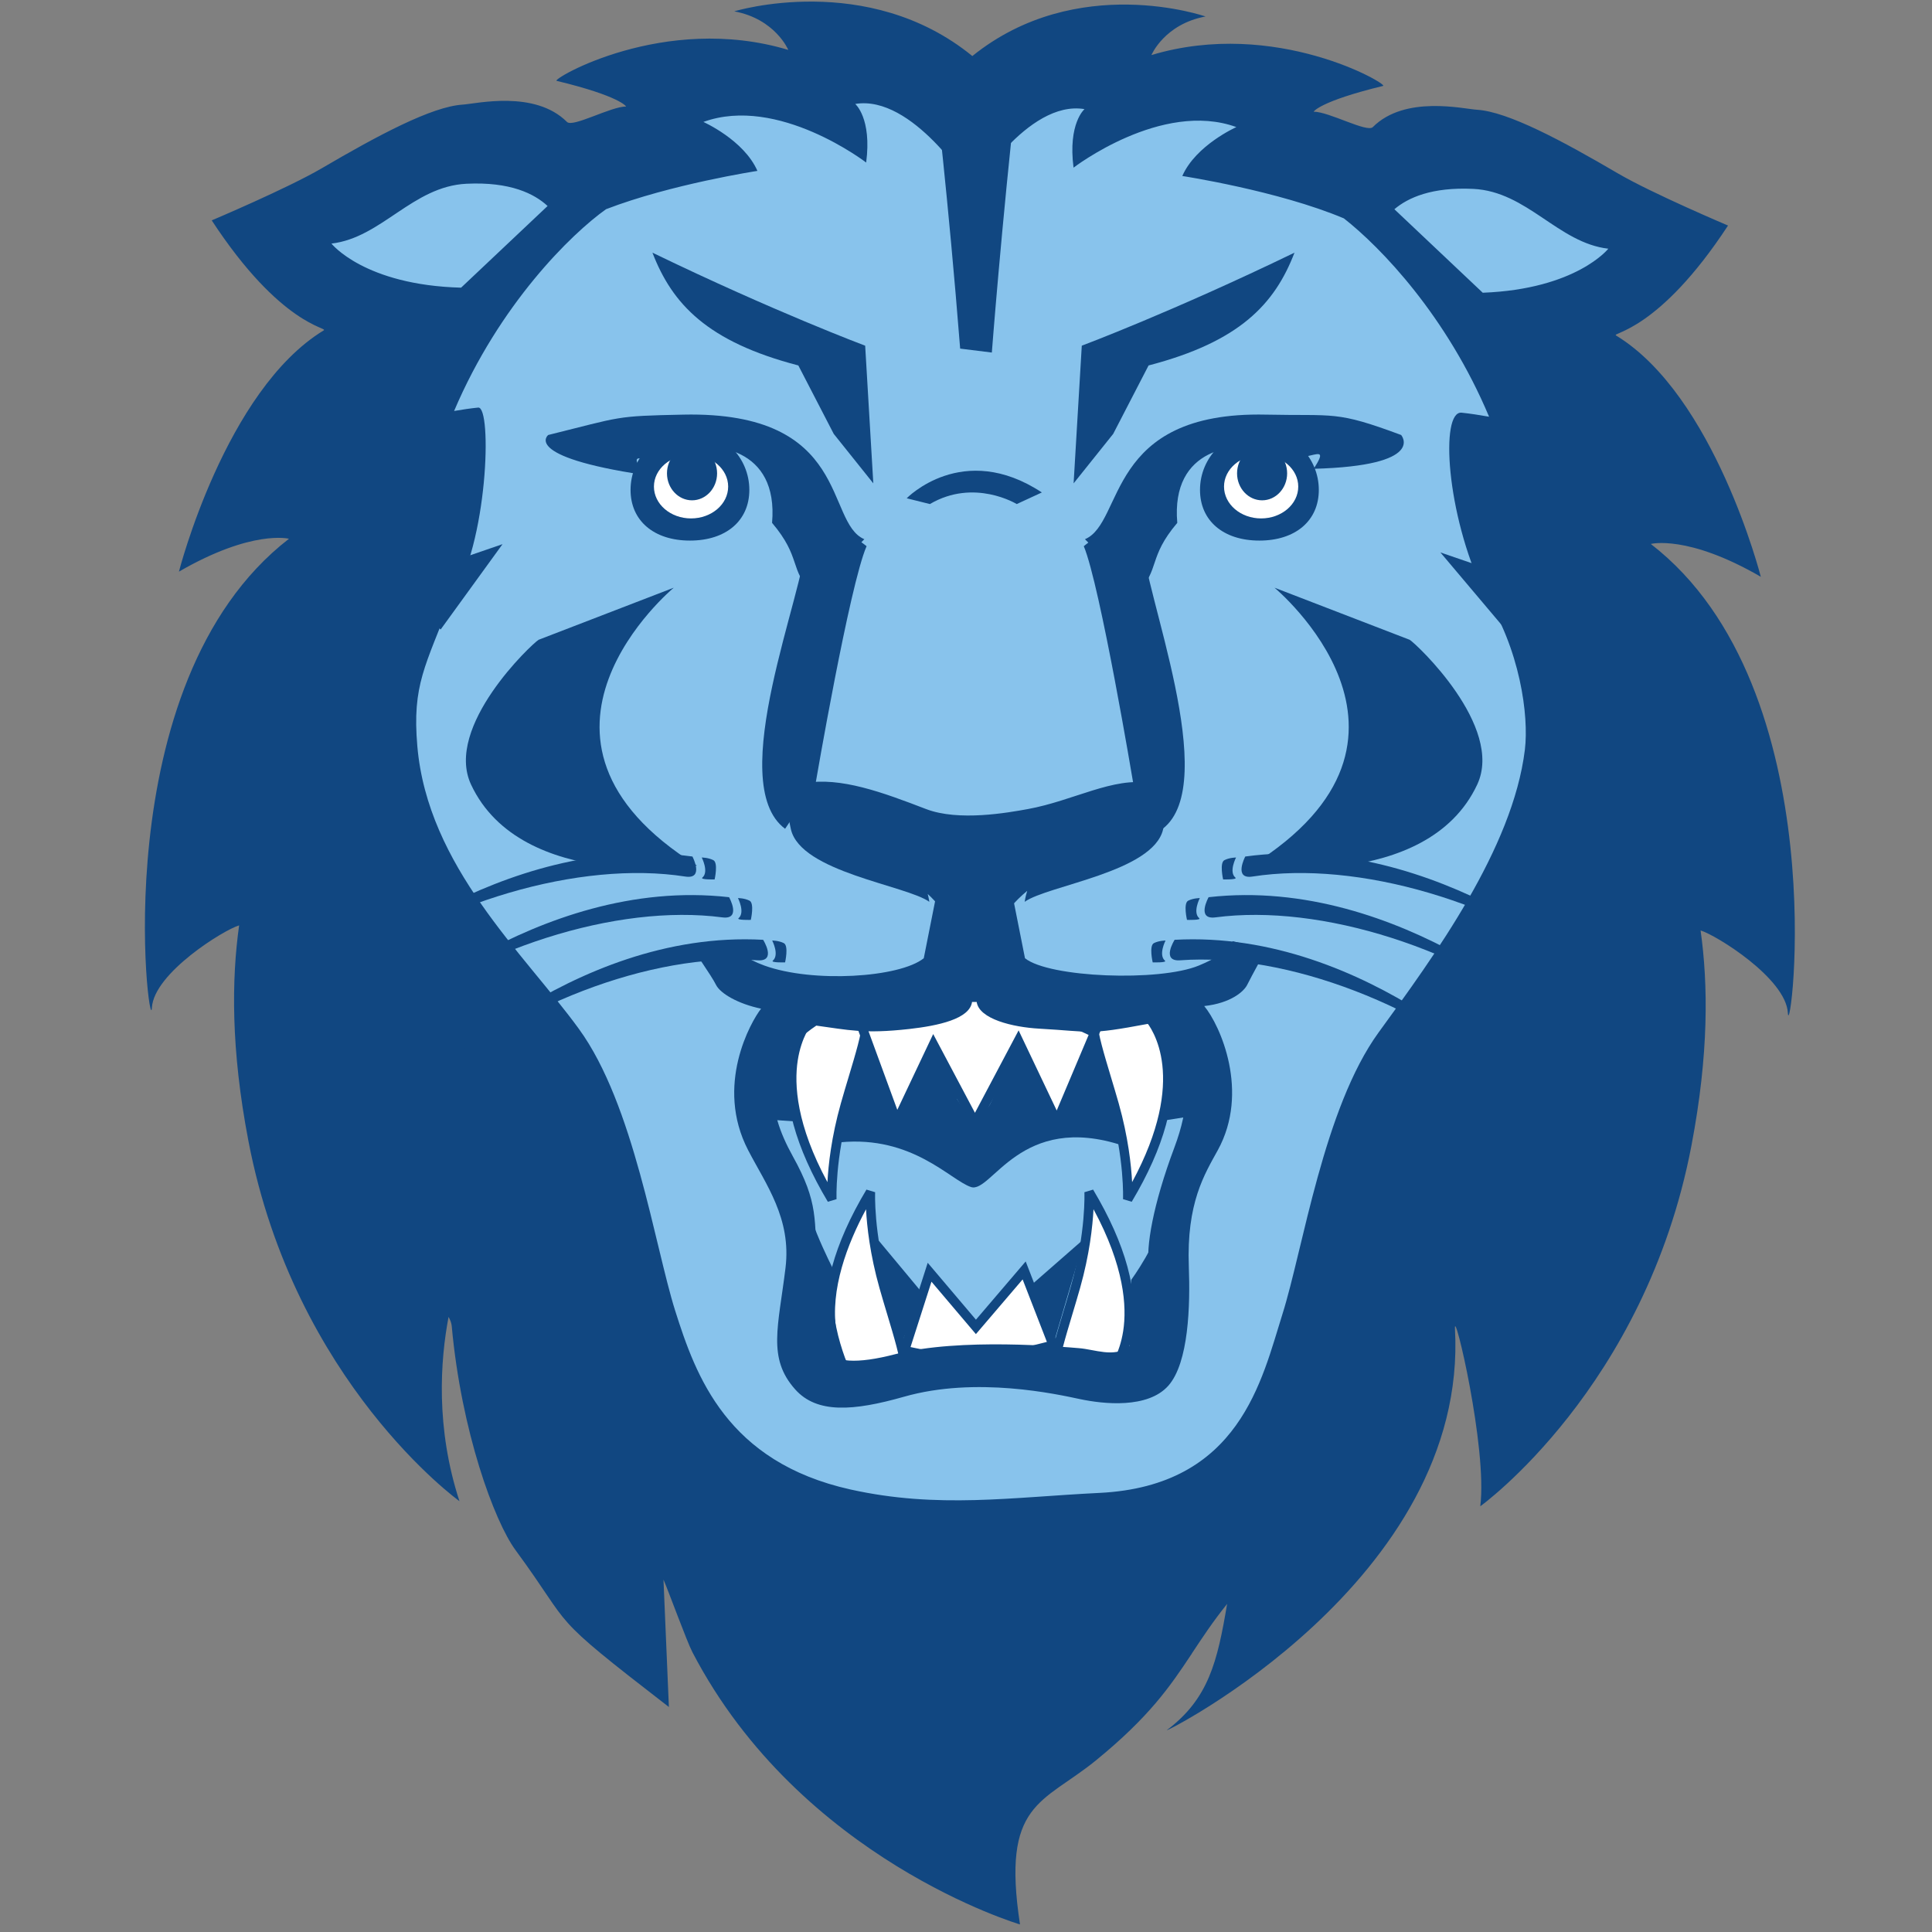 <?xml version="1.0" encoding="UTF-8"?>
<svg width="200px" height="200px" viewBox="0 0 200 200" version="1.1" xmlns="http://www.w3.org/2000/svg" xmlns:xlink="http://www.w3.org/1999/xlink">
    <rect x="0" y="0" width="200" height="200" fill="#808080" stroke="none"/>
    <!-- Generator: Sketch 54.1 (76490) - https://sketchapp.com -->
    <title>columbia</title>
    <desc>Created with Sketch.</desc>
    <g id="columbia" stroke="none" stroke-width="1" fill="none" fill-rule="evenodd">
        <g id="columbia_BGL" transform="translate(-0, 0)">
            <g id="columbia" transform="translate(15, 0)">
                <g id="g10" transform="translate(85.472, 99.628) scale(-1, 1) rotate(-180) translate(-85.472, -99.628) translate(0, 0.038)" fill-rule="nonzero">
                    <g id="g12">
                        <path d="M142.628,127.22 C142.628,127.22 159.95,101.482 146.837,68.758 L130.052,87.74 C130.052,87.74 129.944,75.406 122.809,60.931 C115.368,45.834 107.633,46.105 105.256,45.409 C104.412,45.265 91.82,21.076 89.165,21.777 C81.524,23.784 73.498,43.732 72.661,43.171 C69.005,40.739 67.207,45.249 67.207,45.249 C81.661,16.917 84.67,22.691 84.67,20.939 C84.67,19.96 83.029,11.562 82.611,11.709 C71.321,15.471 53.975,60.462 53.975,60.462 L49.221,48.151 C42.226,54.59 45.49,89.668 44.371,89.11 C30.447,82.145 27.789,73.397 25.895,69.078 L23.98,74.915 C11.392,94.636 27.374,127.775 27.374,127.775 C23.741,128.055 14.505,119.803 14.505,120.224 C14.505,138.304 35.348,155.039 31.157,154.625 C26.956,154.201 21.082,152.527 21.082,152.527 C19.65,158.241 29.345,167.629 28.714,167.629 C17.384,167.629 13.605,172.452 13.605,172.452 C19.063,173.078 24.823,184.267 30.695,184.552 C40.006,184.993 41.185,179.512 41.185,179.512 C47.692,183.711 56.715,184.347 56.715,184.347 C55.249,187.707 50.839,189.664 50.839,189.664 C58.959,192.616 71.734,186.855 71.734,186.855 C72.362,191.678 70.542,193.224 70.542,193.224 C76.765,194.254 85.406,184.267 85.406,184.267 L85.669,183.638 C85.669,183.638 94.037,193.699 100.261,192.66 C100.261,192.66 98.441,191.126 99.071,186.295 C99.071,186.295 111.841,192.052 119.965,189.106 C119.965,189.106 115.559,187.148 114.09,183.787 C114.09,183.787 120.715,183.153 127.22,178.962 C127.22,178.962 130.804,184.432 140.11,183.993 C145.984,183.711 151.738,172.524 157.196,171.89 C157.196,171.89 153.42,167.066 142.09,167.066 C141.46,167.066 151.949,157.678 150.524,151.967 C150.524,151.967 144.644,153.643 140.449,154.061 C136.253,154.479 155.496,137.745 155.496,119.662 C155.496,119.243 146.269,127.493 142.628,127.22" id="path14" fill="#88C3EC"></path>
                        <path d="M69.116,94.11 C69.116,94.11 63.119,88.448 71.115,75.059 C71.115,75.059 70.916,79.212 72.511,84.866 C73.507,88.385 74.711,91.841 74.711,93.355 C74.711,94.863 70.514,94.11 69.116,94.11" id="path16" fill="#FFFFFF"></path>
                        <path d="M69.331,93.63 C68.981,93.226 67.955,91.866 67.582,89.445 C67.194,86.929 67.455,82.763 70.657,76.842 C70.749,78.598 71.06,81.505 72.045,84.997 C72.312,85.944 72.593,86.878 72.865,87.782 C73.565,90.115 74.226,92.318 74.226,93.355 C74.226,93.419 74.21,93.457 74.162,93.501 C73.656,93.968 71.522,93.794 70.376,93.702 C69.977,93.669 69.621,93.641 69.331,93.63 L69.331,93.63 Z M70.699,74.811 C67.323,80.464 65.957,85.467 66.639,89.683 C67.159,92.897 68.717,94.399 68.783,94.462 L68.923,94.594 L69.116,94.594 C69.397,94.594 69.815,94.628 70.298,94.667 C72.324,94.831 74.063,94.91 74.819,94.213 C75.065,93.986 75.195,93.69 75.195,93.355 C75.195,92.175 74.545,90.011 73.792,87.504 C73.522,86.604 73.242,85.673 72.977,84.734 C71.425,79.232 71.597,75.123 71.599,75.082 L70.699,74.811 L70.699,74.811 Z" id="path18" fill="#114781"></path>
                        <path d="M103.739,94.11 C103.739,94.11 109.729,88.448 101.739,75.059 C101.739,75.059 101.935,79.212 100.343,84.866 C99.342,88.385 98.143,91.841 98.143,93.355 C98.143,94.863 102.341,94.11 103.739,94.11" id="path20" fill="#FFFFFF"></path>
                        <path d="M100.401,93.811 C99.638,93.811 98.95,93.74 98.691,93.501 C98.644,93.457 98.627,93.419 98.627,93.355 C98.627,92.307 99.298,90.075 100.008,87.712 C100.273,86.831 100.547,85.919 100.809,84.998 C101.793,81.505 102.104,78.597 102.196,76.841 C108.029,87.624 104.265,92.776 103.525,93.63 C103.234,93.641 102.878,93.669 102.479,93.702 C101.92,93.747 101.126,93.811 100.401,93.811 Z M102.155,74.811 L101.255,75.082 C101.257,75.123 101.426,79.232 99.877,84.735 C99.617,85.648 99.344,86.556 99.08,87.433 C98.317,89.972 97.658,92.165 97.658,93.355 C97.658,93.689 97.788,93.986 98.034,94.213 C98.791,94.91 100.53,94.831 102.557,94.667 C103.04,94.628 103.458,94.594 103.739,94.594 L103.932,94.594 L104.072,94.461 C104.138,94.399 105.694,92.896 106.213,89.682 C106.894,85.467 105.528,80.464 102.155,74.811 L102.155,74.811 Z" id="path22" fill="#114781"></path>
                        <path d="M73.109,56.775 C73.109,56.775 67.117,62.434 75.11,75.823 C75.11,75.823 74.909,71.674 76.509,66.011 C77.504,62.496 78.707,59.039 78.707,57.532 C78.707,56.024 74.509,56.775 73.109,56.775" id="path24" fill="#FFFFFF"></path>
                        <path d="M73.325,57.255 C73.614,57.244 73.97,57.215 74.368,57.183 C75.516,57.091 77.652,56.919 78.159,57.385 C78.206,57.429 78.223,57.468 78.223,57.532 C78.223,58.565 77.562,60.767 76.862,63.099 C76.591,64.002 76.31,64.935 76.043,65.879 C75.056,69.375 74.744,72.281 74.652,74.037 C72.712,70.438 70.915,65.737 71.577,61.438 C71.95,59.019 72.975,57.659 73.325,57.255 L73.325,57.255 Z M76.434,56.107 C75.786,56.107 75.059,56.156 74.291,56.218 C73.808,56.257 73.391,56.291 73.109,56.291 L72.917,56.291 L72.777,56.423 C72.711,56.486 71.153,57.988 70.634,61.201 C69.953,65.415 71.319,70.418 74.694,76.071 L75.594,75.8 C75.592,75.759 75.418,71.653 76.975,66.142 C77.24,65.206 77.519,64.277 77.789,63.378 C78.542,60.872 79.192,58.707 79.192,57.532 C79.192,57.197 79.062,56.901 78.816,56.674 C78.346,56.24 77.496,56.107 76.434,56.107 L76.434,56.107 Z" id="path26" fill="#114781"></path>
                        <path d="M99.74,56.775 C99.74,56.775 105.735,62.434 97.741,75.823 C97.741,75.823 97.941,71.674 96.343,66.011 C95.348,62.496 94.146,59.039 94.146,57.532 C94.146,56.024 98.339,56.775 99.74,56.775" id="path28" fill="#FFFFFF"></path>
                        <path d="M98.199,74.04 C98.107,72.284 97.796,69.376 96.809,65.88 C96.542,64.939 96.264,64.01 95.994,63.111 C95.293,60.774 94.63,58.567 94.63,57.532 C94.63,57.467 94.647,57.429 94.695,57.385 C95.201,56.919 97.333,57.091 98.48,57.183 C98.879,57.215 99.235,57.244 99.525,57.255 C99.875,57.659 100.9,59.019 101.273,61.438 C101.661,63.954 101.399,68.119 98.199,74.04 L98.199,74.04 Z M96.417,56.107 C95.356,56.107 94.508,56.24 94.038,56.673 C93.792,56.9 93.662,57.197 93.662,57.532 C93.662,58.709 94.313,60.878 95.066,63.389 C95.335,64.284 95.613,65.21 95.877,66.143 C97.432,71.653 97.259,75.759 97.257,75.8 L98.157,76.071 C101.532,70.418 102.898,65.415 102.216,61.201 C101.697,57.988 100.139,56.486 100.073,56.423 L99.933,56.291 L99.74,56.291 C99.458,56.291 99.041,56.257 98.558,56.218 C97.79,56.156 97.064,56.107 96.417,56.107 L96.417,56.107 Z" id="path30" fill="#114781"></path>
                        <path d="M74.238,92.883 L77.832,83.077 L81.628,91.094 L85.928,82.985 L90.423,91.476 L94.417,83.077 L98.321,92.322 C98.321,92.322 88.825,96.852 86.026,96.852 C83.226,96.852 75.035,93.734 74.238,92.883" id="path32" fill="#FFFFFF"></path>
                        <path d="M81.603,92.173 L85.927,84.02 L90.446,92.555 L94.391,84.259 L97.694,92.082 C95.839,92.947 88.36,96.368 86.026,96.368 C83.501,96.368 76.289,93.658 74.813,92.721 L77.889,84.328 L81.603,92.173 Z M77.775,81.825 L73.68,92.997 L73.884,93.214 C74.822,94.215 83.124,97.336 86.026,97.336 C88.902,97.336 98.138,92.946 98.53,92.759 L98.947,92.56 L94.443,81.894 L90.4,90.398 L85.928,81.951 L81.652,90.014 L77.775,81.825 L77.775,81.825 Z" id="path34" fill="#114781"></path>
                        <path d="M78.635,59.412 L81.231,67.516 L86.026,61.858 L91.02,67.703 L94.021,59.974 C94.021,59.974 87.624,58.277 85.626,58.277 C83.63,58.277 78.635,59.412 78.635,59.412" id="path36" fill="#FFFFFF"></path>
                        <path d="M79.258,59.771 C80.578,59.485 84.077,58.761 85.626,58.761 C87.212,58.761 91.813,59.905 93.373,60.305 L90.862,66.773 L86.025,61.111 L81.426,66.537 L79.258,59.771 Z M85.626,57.793 C83.599,57.793 78.734,58.893 78.528,58.94 L78.012,59.057 L81.036,68.495 L86.028,62.605 L91.178,68.634 L94.669,59.644 L94.146,59.506 C93.882,59.436 87.663,57.793 85.626,57.793 L85.626,57.793 Z" id="path38" fill="#114781"></path>
                        <path d="M106.562,80.403 C104.347,74.494 103.599,70.039 103.945,68.086 C104.442,65.228 104.014,61.441 101.815,59.787 C100.314,58.653 98.321,59.531 96.69,59.657 C95.071,59.787 84.383,60.77 77.691,59.036 C73.694,57.997 71.294,58.141 70.441,59.531 C68.444,62.808 69.692,65.293 69.567,67.836 C69.318,72.988 69.756,74.69 67.067,79.529 C64.328,84.457 63.783,89.206 69.504,93.047 C72.767,92.609 74.383,92.166 79.128,92.697 C82.124,93.035 85.378,93.734 85.626,95.493 L86.107,95.493 C86.356,93.734 89.814,92.883 92.607,92.73 C98.162,92.417 97.503,92.041 103.837,93.228 C105.59,91.428 109.847,89.152 106.562,80.403 L106.562,80.403 Z M112.603,101.782 C112.104,100.775 110.911,100.014 109.104,99.265 C105.003,97.571 93.605,98.01 91.106,100.021 L89.608,107.564 L82.127,107.564 L80.628,100.021 C78.127,98.01 69.13,97.446 64.127,99.265 C62.291,99.936 61.132,100.775 60.626,101.782 L56.631,101.092 C56.631,101.092 58.657,98.21 59.128,97.254 C59.572,96.377 61.384,95.303 63.787,94.801 C62.726,93.45 58.977,86.85 62.445,80.156 C64.288,76.596 66.94,73.085 66.315,67.962 C65.576,61.886 64.42,58.628 67.319,55.387 C69.567,52.867 73.333,53.138 78.568,54.625 C86.061,56.769 94.443,54.882 96.816,54.379 C99.226,53.868 103.813,53.374 105.941,55.765 C108.067,58.154 108.216,64.117 108.067,68.086 C107.817,74.69 109.686,77.643 111.068,80.156 C114.381,86.191 111.327,93.066 109.661,95.072 C112.455,95.379 113.776,96.605 114.102,97.254 C114.575,98.21 116.065,100.905 116.065,100.905 L112.603,101.782 L112.603,101.782 Z" id="path40" fill="#114781"></path>
                        <path d="M68.422,75.276 C68.779,72.432 71.63,67.091 71.63,67.091 C70.202,62.822 73.41,56.413 73.41,56.413 L69.493,56.055 L67,66.02 L68.422,75.276" id="path42" fill="#114781"></path>
                        <path d="M105.19,73.141 C104.969,70.654 102.109,66.734 102.109,66.734 L101.886,57.834 L104.969,56.413 L106.512,67.091 L105.19,73.141" id="path44" fill="#114781"></path>
                        <polygon id="path46" fill="#114781" points="75.188 71.721 80.526 65.311 78.39 60.326"></polygon>
                        <polygon id="path48" fill="#114781" points="97.259 71.004 91.561 66.02 94.021 59.974"></polygon>
                        <polygon id="path50" fill="#114781" points="72.511 84.866 78.035 81.682 74.542 92.05"></polygon>
                        <polygon id="path52" fill="#114781" points="77.832 83.077 81.628 91.094 84.442 85.591"></polygon>
                        <polygon id="path54" fill="#114781" points="86.218 82.035 93.768 84.216 90.423 91.476"></polygon>
                        <polygon id="path56" fill="#114781" points="94.417 83.077 100.343 84.866 98.317 92.423"></polygon>
                        <path d="M71.983,80.968 C79.459,81.682 83.375,77.053 85.512,76.338 C87.645,75.626 90.605,84.17 101.287,80.609 L100.145,85.591 L94.417,83.077 L90.203,88.392 L85.814,82.678 L82.306,88.267 L77.832,83.077 L73.056,87.014 L71.983,80.968" id="path58" fill="#114781"></path>
                        <polygon id="path60" fill="#114781" points="62.372 83.462 67.713 83.101 66.571 93.849"></polygon>
                        <polygon id="path62" fill="#114781" points="105.57 83.235 111.494 84.17 105.843 94.486"></polygon>
                        <path d="M54.747,138.379 C54.747,138.379 35.963,122.802 57.145,109.613 C57.145,109.613 38.984,106.819 33.76,118.006 C30.968,124.002 40.069,132.577 40.756,132.987" id="path64" fill="#114781"></path>
                        <path d="M116.937,138.379 C116.937,138.379 135.727,122.802 114.544,109.613 C114.544,109.613 132.706,106.819 137.923,118.006 C140.724,124.002 131.614,132.577 130.929,132.987" id="path66" fill="#114781"></path>
                        <path d="M85.512,43.607 C85.548,43.432 85.579,43.253 85.611,43.063 C86.404,43.223 85.512,43.607 85.512,43.607" id="path68" fill="#114781"></path>
                        <path d="M33.298,180.197 C37.815,180.415 40.316,179.166 41.686,177.893 L32.732,169.439 C22.707,169.706 19.31,174.003 19.31,174.003 C24.505,174.607 27.705,179.929 33.298,180.197 L33.298,180.197 Z M57.813,186.595 C65.546,189.405 74.665,182.392 74.665,182.392 C75.267,186.995 73.533,188.457 73.533,188.457 C79.463,189.445 85.406,179.929 85.406,179.929 L85.656,179.335 C85.656,179.335 91.344,188.912 97.269,187.923 C97.269,187.923 95.538,186.457 96.133,181.862 C96.133,181.862 105.26,188.874 112.987,186.062 C112.987,186.062 108.795,184.197 107.392,180.999 C107.392,180.999 117.294,179.486 124.118,176.611 C127.958,173.602 134.767,166.514 139.148,156.08 C138.174,156.25 137.197,156.404 136.308,156.497 C134.074,156.715 134.701,146.029 138.62,137.844 C142.381,132.031 143.278,125.102 142.855,121.611 C141.607,111.363 133.418,100.18 127.721,92.351 C122.027,84.522 119.892,69.938 117.757,63.177 C115.62,56.413 113.36,45.383 98.806,44.672 C89.742,44.231 82.104,43.017 73.056,45.024 C60.239,47.874 57.035,56.769 54.896,63.529 C52.764,70.293 50.627,84.88 44.929,92.703 C39.234,100.538 29.273,109.521 28.202,121.975 C27.653,128.345 29.038,130.233 31.693,137.203 C35.517,142.791 35.972,157.171 34.501,157.026 C33.712,156.946 32.866,156.822 32.008,156.674 C36.716,167.747 44.135,174.997 47.736,177.561 C54.477,180.159 63.407,181.527 63.407,181.527 C62.008,184.729 57.813,186.595 57.813,186.595 L57.813,186.595 Z M137.505,179.665 C143.098,179.398 146.296,174.071 151.492,173.472 C151.492,173.472 148.196,169.287 138.494,168.914 L129.346,177.558 C130.761,178.759 133.23,179.869 137.505,179.665 L137.505,179.665 Z M155.891,142.908 C155.891,142.908 159.688,143.908 167.279,139.51 C167.279,139.51 162.484,158.292 152.293,164.487 C151.782,164.792 156.685,164.884 163.885,175.87 C163.885,175.87 156.048,179.186 152.495,181.262 C146.697,184.66 141.101,187.656 137.903,187.856 C136.491,187.942 130.445,189.394 127.114,186.062 C126.514,185.462 122.585,187.656 120.985,187.656 C120.985,187.656 121.583,188.723 128.18,190.325 C128.766,190.466 117.054,197.376 104.195,193.518 C104.195,193.518 105.527,196.715 109.794,197.512 C109.794,197.512 96.498,202.158 85.656,193.416 C74.8,202.272 61.012,198.045 61.012,198.045 C65.272,197.245 66.603,194.051 66.603,194.051 C53.75,197.913 42.042,190.994 42.622,190.849 C49.221,189.257 49.818,188.193 49.818,188.193 C48.224,188.193 44.293,185.992 43.694,186.595 C40.36,189.927 34.312,188.479 32.9,188.388 C29.699,188.193 24.107,185.193 18.314,181.801 C14.754,179.717 6.918,176.405 6.918,176.405 C14.117,165.413 19.025,165.328 18.51,165.016 C8.322,158.823 3.523,140.042 3.523,140.042 C11.121,144.438 14.914,143.444 14.914,143.444 C-4.472,128.459 0.518,91.222 0.724,94.898 C0.927,98.493 8.206,102.979 9.754,103.424 C8.976,97.869 8.889,90.637 10.714,81.116 C15.511,56.073 32.563,43.818 32.563,43.818 C30.079,51.428 30.581,58.396 31.436,62.895 C31.61,62.574 31.737,62.251 31.764,61.934 C32.756,51.032 36.167,41.746 38.361,38.759 C44.623,30.236 41.316,32.498 54.243,22.509 L53.683,35.699 C54.167,34.607 56.101,29.29 56.682,28.176 C67.876,6.697 90.59,0 90.59,0 C88.657,12.651 92.906,12.476 98.447,16.979 C103.96,21.478 106.108,24.614 108.304,27.926 L108.326,27.946 L108.386,28.06 C109.451,29.665 110.532,31.317 112.031,33.182 C111.023,27.195 110.118,23.372 105.792,20.115 C105.083,19.584 137.069,35.556 135.617,61.668 C135.483,64.067 138.993,49.279 138.238,43.288 C138.238,43.288 155.29,55.542 160.09,80.586 C161.913,90.106 161.827,97.333 161.045,102.895 C162.596,102.451 169.876,97.961 170.078,94.363 C170.284,90.682 175.275,127.927 155.891,142.908 L155.891,142.908 Z" id="path70" fill="#114781"></path>
                        <path d="M78.862,147.637 C78.862,147.637 84.658,153.633 92.853,148.239 L90.252,147.038 C90.252,147.038 85.855,149.738 81.262,147.038 L78.862,147.637" id="path72" fill="#114781"></path>
                        <path d="M113.908,110.551 C113.908,110.551 112.654,108.162 114.66,108.479 C125.514,110.168 140.373,105.873 151.139,97.681 C151.139,97.681 133.828,113.275 113.908,110.551" id="path74" fill="#114781"></path>
                        <path d="M112.954,110.448 C112.954,110.448 112.183,108.957 112.886,108.371 C113.15,108.138 111.617,108.179 111.617,108.179 C111.617,108.179 111.223,109.911 111.753,110.177 C112.29,110.448 112.954,110.448 112.954,110.448" id="path76" fill="#114781"></path>
                        <path d="M110.114,106.34 C110.114,106.34 108.805,103.991 110.818,104.251 C121.708,105.683 136.465,101.052 147.029,92.602 C147.029,92.602 130.088,108.606 110.114,106.34" id="path78" fill="#114781"></path>
                        <path d="M109.205,106.25 C109.205,106.25 108.442,104.767 109.14,104.17 C109.405,103.946 107.877,103.991 107.877,103.991 C107.877,103.991 107.474,105.72 108.006,105.982 C108.539,106.25 109.205,106.25 109.205,106.25" id="path80" fill="#114781"></path>
                        <path d="M106.597,101.93 C106.597,101.93 105.152,99.656 107.179,99.808 C118.136,100.614 132.6,95.136 142.661,86.101 C142.661,86.101 126.664,103.038 106.597,101.93" id="path82" fill="#114781"></path>
                        <path d="M105.656,101.855 C105.656,101.855 104.893,100.375 105.593,99.771 C105.855,99.548 104.327,99.592 104.327,99.592 C104.327,99.592 103.925,101.323 104.457,101.59 C104.995,101.855 105.656,101.855 105.656,101.855" id="path84" fill="#114781"></path>
                        <path d="M56.682,110.551 C56.682,110.551 57.941,108.162 55.933,108.479 C45.083,110.168 30.22,105.873 19.461,97.681 C19.461,97.681 36.766,113.275 56.682,110.551" id="path86" fill="#114781"></path>
                        <path d="M57.645,110.448 C57.645,110.448 58.41,108.957 57.711,108.371 C57.446,108.138 58.977,108.179 58.977,108.179 C58.977,108.179 59.372,109.911 58.842,110.177 C58.307,110.448 57.645,110.448 57.645,110.448" id="path88" fill="#114781"></path>
                        <path d="M60.476,106.34 C60.476,106.34 61.79,103.991 59.778,104.251 C48.89,105.683 34.129,101.052 23.566,92.602 C23.566,92.602 40.508,108.606 60.476,106.34" id="path90" fill="#114781"></path>
                        <path d="M61.394,106.25 C61.394,106.25 62.156,104.767 61.459,104.17 C61.192,103.946 62.724,103.991 62.724,103.991 C62.724,103.991 63.119,105.72 62.588,105.982 C62.055,106.25 61.394,106.25 61.394,106.25" id="path92" fill="#114781"></path>
                        <path d="M63.999,101.93 C63.999,101.93 65.442,99.656 63.42,99.808 C52.462,100.614 37.997,95.136 27.933,86.101 C27.933,86.101 43.928,103.038 63.999,101.93" id="path94" fill="#114781"></path>
                        <path d="M64.938,101.855 C64.938,101.855 65.703,100.375 65.003,99.771 C64.737,99.548 66.272,99.592 66.272,99.592 C66.272,99.592 66.669,101.323 66.135,101.59 C65.603,101.855 64.938,101.855 64.938,101.855" id="path96" fill="#114781"></path>
                        <polygon id="path98" fill="#114781" points="30.615 134.052 37.022 142.887 25.527 138.936"></polygon>
                        <polygon id="path100" fill="#114781" points="141.941 132.751 134.112 142.029 145.61 138.079"></polygon>
                        <path d="M71.308,154.302 L67.644,161.386 C58.225,163.842 54.592,167.736 52.541,173.061 C65.243,166.915 74.562,163.433 74.562,163.433 L75.405,149.181 L71.308,154.302" id="path102" fill="#114781"></path>
                        <path d="M81.757,190.575 L90.313,190.575 C88.673,175.828 87.675,162.723 87.675,162.723 L84.395,163.13 C83.169,178.697 81.757,190.575 81.757,190.575" id="path104" fill="#114781"></path>
                        <path d="M104.565,115.599 C104.385,115.412 104.555,115.209 104.329,115.013 C104.756,115.519 104.086,115.536 104.04,116.096 C106.088,117.464 104.04,118.143 104.04,118.143 C100.288,118.828 96.096,116.319 91.416,115.466 C89.347,115.09 84.242,114.167 80.864,115.466 C76.428,117.17 71.992,118.828 68.24,118.143 C68.24,118.143 67.135,117.772 67.367,117.034 C66.81,116.75 66.292,115.884 66.874,113.37 C67.896,108.935 78.813,107.574 81.204,105.863 C81.204,105.863 81.16,106.201 81.037,106.673 C82.998,104.902 84.362,102.382 84.252,98.36 C84.252,98.36 83.977,96.579 86.141,97.448 C88.305,96.579 88.032,98.36 88.032,98.36 C87.08,102.145 88.761,104.856 91.337,106.999 C91.138,106.353 91.074,105.863 91.074,105.863 C93.464,107.574 104.385,108.935 105.405,113.37 C106.432,117.801 104.565,115.599 104.565,115.599" id="path106" fill="#114781"></path>
                        <path d="M74.708,142.677 C72.939,138.61 69.434,118.143 69.434,118.143 L66.274,113.421 C59.901,118.143 68.402,138.265 68.402,143.044 C68.402,147.817 74.708,142.677 74.708,142.677" id="path108" fill="#114781"></path>
                        <path d="M100.237,154.302 L103.9,161.386 C113.325,163.842 116.96,167.736 119.004,173.061 C106.304,166.915 96.986,163.433 96.986,163.433 L96.14,149.181 L100.237,154.302" id="path110" fill="#114781"></path>
                        <path d="M97.193,142.677 C98.894,138.61 102.312,118.143 102.312,118.143 L105.36,113.421 C111.5,118.143 103.311,138.265 103.311,143.044 C103.311,147.817 97.193,142.677 97.193,142.677" id="path112" fill="#114781"></path>
                        <path d="M61.45,148.502 C61.45,145.724 59.2,144.377 56.425,144.377 C53.647,144.377 51.396,145.724 51.396,148.502 C51.396,151.273 53.647,153.528 56.425,153.528 C59.2,153.528 61.45,151.273 61.45,148.502" id="path114" fill="#114781"></path>
                        <path d="M56.425,152.407 C54.27,152.407 52.517,150.655 52.517,148.502 C52.517,145.715 55.508,145.498 56.425,145.498 C57.341,145.498 60.328,145.715 60.328,148.502 C60.328,150.655 58.577,152.407 56.425,152.407 Z M56.425,143.257 C52.689,143.257 50.275,145.315 50.275,148.502 C50.275,151.891 53.034,154.649 56.425,154.649 C59.814,154.649 62.571,151.891 62.571,148.502 C62.571,145.315 60.158,143.257 56.425,143.257 L56.425,143.257 Z" id="path116" fill="#114781"></path>
                        <path d="M41.748,154.187 C49.457,156.093 48.574,156.148 55.734,156.296 C73.137,156.663 70.381,145.128 74.476,143.399 L69.044,137.907 C66.704,140.235 67.971,141.499 64.924,145.091 C65.605,152.936 58.842,153.551 55.36,152.717 C52.49,150.165 49.45,153.564 51.682,150.053 C38.962,151.961 41.748,154.187 41.748,154.187" id="path118" fill="#114781"></path>
                        <path d="M110.345,148.502 C110.345,145.724 112.592,144.377 115.371,144.377 C118.149,144.377 120.401,145.724 120.401,148.502 C120.401,151.273 118.149,153.528 115.371,153.528 C112.592,153.528 110.345,151.273 110.345,148.502" id="path120" fill="#114781"></path>
                        <path d="M115.371,152.407 C113.218,152.407 111.467,150.655 111.467,148.502 C111.467,145.715 114.455,145.498 115.371,145.498 C116.288,145.498 119.28,145.715 119.28,148.502 C119.28,150.655 117.526,152.407 115.371,152.407 Z M115.371,143.257 C111.637,143.257 109.224,145.315 109.224,148.502 C109.224,151.891 111.982,154.649 115.371,154.649 C118.763,154.649 121.523,151.891 121.523,148.502 C121.523,145.315 119.108,143.257 115.371,143.257 L115.371,143.257 Z" id="path122" fill="#114781"></path>
                        <path d="M130.048,154.187 C123.223,156.728 123.222,156.139 116.057,156.296 C99.414,156.663 101.413,145.128 97.314,143.399 L102.753,137.907 C105.093,140.235 103.819,141.499 106.872,145.091 C106.19,152.936 112.952,153.551 116.434,152.717 C119.308,150.165 123.229,154.201 120.996,150.688 C132.761,151.006 130.048,154.187 130.048,154.187" id="path124" fill="#114781"></path>
                        <path d="M60.379,148.846 C60.379,147.025 58.657,145.551 56.535,145.551 C54.419,145.551 52.695,147.025 52.695,148.846 C52.695,150.656 54.419,152.135 56.535,152.135 C58.657,152.135 60.379,150.656 60.379,148.846" id="path126" fill="#FFFFFF"></path>
                        <path d="M59.233,150.216 C59.233,148.678 58.07,147.425 56.638,147.425 C55.21,147.425 54.045,148.678 54.045,150.216 C54.045,151.759 55.21,153.009 56.638,153.009 C58.07,153.009 59.233,151.759 59.233,150.216" id="path128" fill="#114781"></path>
                        <path d="M119.394,148.846 C119.394,147.025 117.675,145.551 115.549,145.551 C113.432,145.551 111.71,147.025 111.71,148.846 C111.71,150.656 113.432,152.135 115.549,152.135 C117.675,152.135 119.394,150.656 119.394,148.846" id="path130" fill="#FFFFFF"></path>
                        <path d="M118.244,150.216 C118.244,148.678 117.082,147.425 115.655,147.425 C114.22,147.425 113.06,148.678 113.06,150.216 C113.06,151.759 114.22,153.009 115.655,153.009 C117.082,153.009 118.244,151.759 118.244,150.216" id="path132" fill="#114781"></path>
                    </g>
                </g>
            </g>
        </g>
    </g>
</svg>